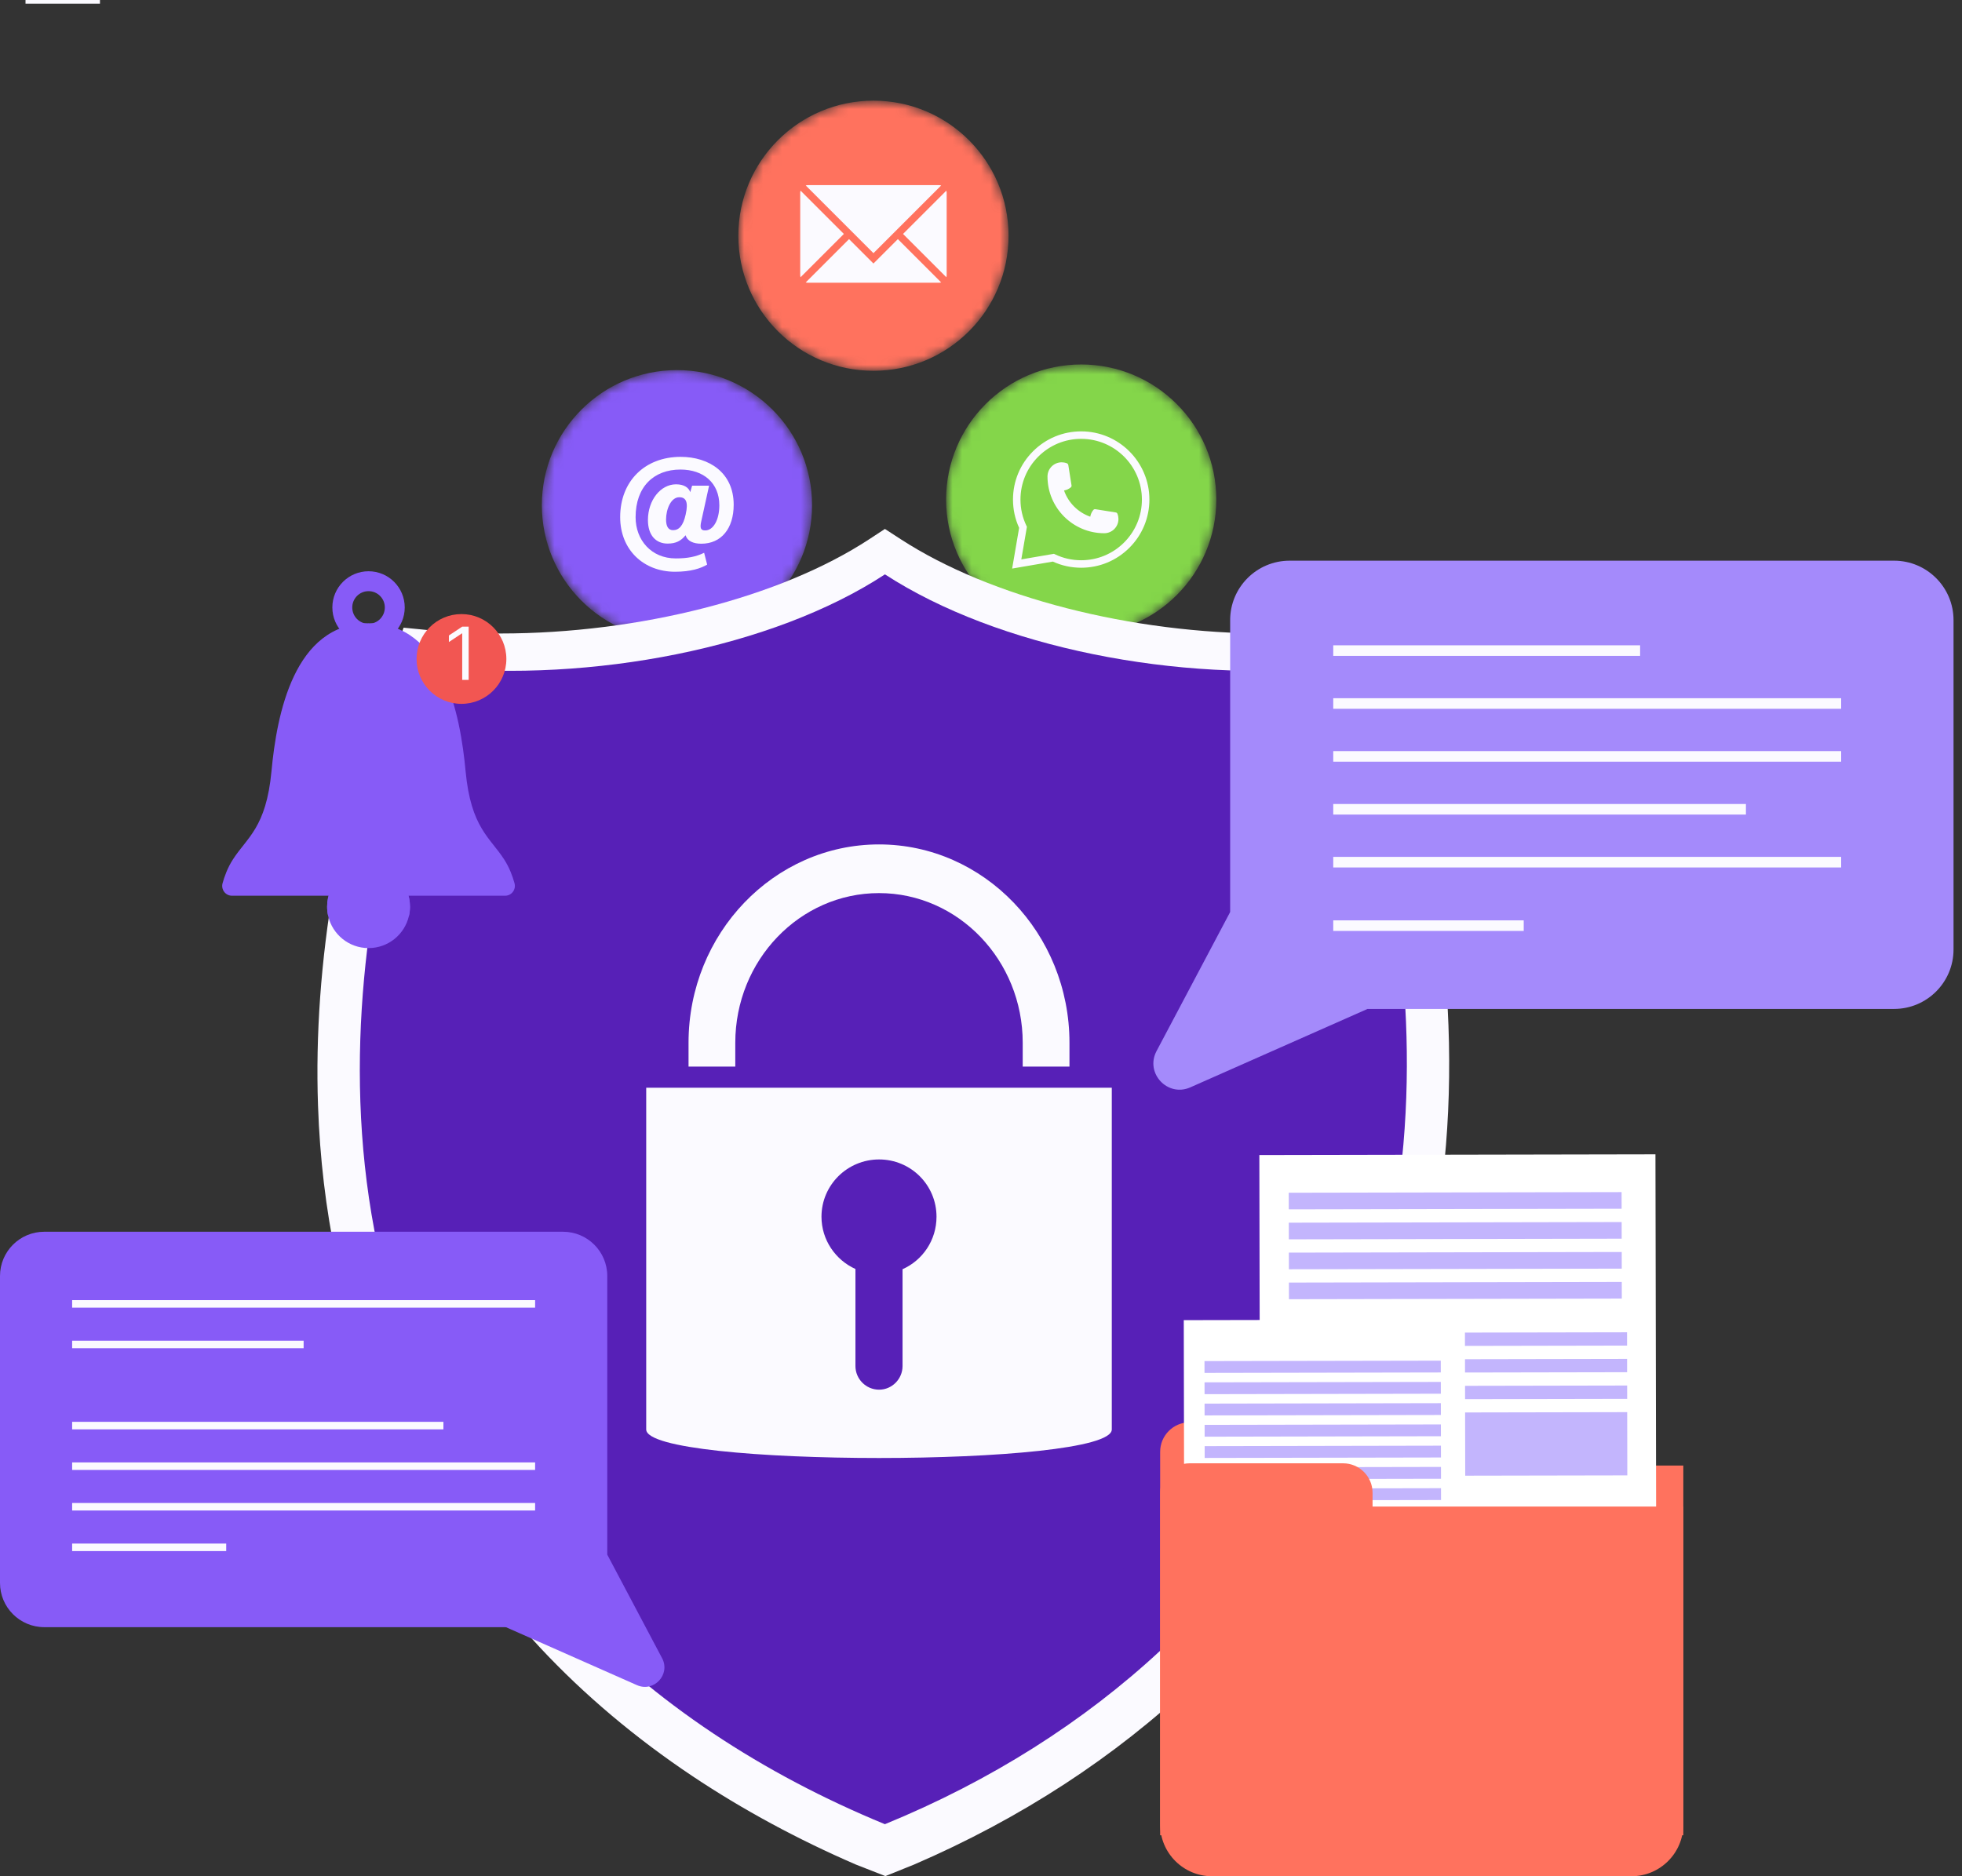 <svg width="207" height="198" viewBox="0 0 207 198" fill="none" xmlns="http://www.w3.org/2000/svg">
<rect x="0" y="0" width="207" height="198" fill="#333333" stroke="none"/>
<path d="M10.545 0.389H2.692V1.64261e-05H10.545V0.389Z" fill="#FBFAFF"/>
<mask id="mask0_282_5193" style="mask-type:luminance" maskUnits="userSpaceOnUse" x="57" y="39" width="29" height="29">
<path d="M85.677 53.31C85.677 61.182 79.295 67.564 71.422 67.564C63.55 67.564 57.168 61.182 57.168 53.31C57.168 45.438 63.55 39.056 71.422 39.056C79.295 39.056 85.677 45.438 85.677 53.31Z" fill="white"/>
</mask>
<g mask="url(#mask0_282_5193)">
<path d="M85.677 53.31C85.677 61.182 79.295 67.564 71.422 67.564C63.55 67.564 57.168 61.182 57.168 53.31C57.168 45.438 63.55 39.056 71.422 39.056C79.295 39.056 85.677 45.438 85.677 53.31Z" fill="#875BF7"/>
</g>
<path d="M72.343 54.287C72.082 55.494 71.626 55.95 71.013 55.95C70.51 55.95 70.272 55.546 70.272 54.822C70.272 53.728 70.795 52.474 71.662 52.474C72.382 52.474 72.639 52.984 72.343 54.287ZM74.812 51.253H73.021L72.826 51.942C72.674 51.48 72.197 51.11 71.326 51.11C69.706 51.11 68.36 52.77 68.36 54.88C68.36 56.514 69.22 57.365 70.434 57.365C71.334 57.365 71.849 57.07 72.332 56.486C72.514 57.096 73.144 57.378 73.994 57.378C76.102 57.378 77.407 55.772 77.407 53.263C77.407 49.875 74.804 48.212 71.812 48.212C68.03 48.212 65.431 50.784 65.431 54.568C65.431 58.054 67.932 60.336 71.216 60.336C72.89 60.336 73.931 59.983 74.607 59.581L74.289 58.335C73.42 58.763 72.503 58.93 71.296 58.93C68.707 58.93 67.057 56.982 67.059 54.58C67.061 51.361 68.981 49.552 71.793 49.552C74.235 49.552 75.893 50.984 75.893 53.32C75.893 54.899 75.236 55.975 74.408 55.975C73.951 55.975 73.824 55.76 73.977 55.054L74.812 51.253Z" fill="#FBFAFF"/>
<mask id="mask1_282_5193" style="mask-type:luminance" maskUnits="userSpaceOnUse" x="77" y="10" width="30" height="30">
<path d="M106.407 24.876C106.407 32.748 100.026 39.13 92.153 39.13C84.28 39.13 77.898 32.748 77.898 24.876C77.898 17.003 84.28 10.621 92.153 10.621C100.026 10.621 106.407 17.003 106.407 24.876Z" fill="white"/>
</mask>
<g mask="url(#mask1_282_5193)">
<path d="M106.407 24.876C106.407 32.748 100.026 39.13 92.153 39.13C84.28 39.13 77.898 32.748 77.898 24.876C77.898 17.003 84.28 10.621 92.153 10.621C100.026 10.621 106.407 17.003 106.407 24.876Z" fill="#FF725E"/>
</g>
<path d="M92.153 26.716L99.297 19.572C99.222 19.55 99.141 19.537 99.059 19.537H85.246C85.164 19.537 85.084 19.55 85.009 19.572L92.153 26.716Z" fill="#FBFAFF"/>
<path d="M99.843 29.256C99.866 29.181 99.878 29.101 99.878 29.019V20.356C99.878 20.273 99.865 20.194 99.843 20.119L95.274 24.687L99.843 29.256Z" fill="#FBFAFF"/>
<path d="M94.728 25.233L92.153 27.809L89.578 25.233L85.009 29.803C85.084 29.825 85.164 29.838 85.246 29.838H99.059C99.142 29.838 99.222 29.825 99.297 29.803L94.728 25.233Z" fill="#FBFAFF"/>
<path d="M84.462 20.118C84.439 20.194 84.427 20.273 84.427 20.356V29.019C84.427 29.101 84.439 29.181 84.462 29.256L89.031 24.687L84.462 20.118Z" fill="#FBFAFF"/>
<mask id="mask2_282_5193" style="mask-type:luminance" maskUnits="userSpaceOnUse" x="99" y="38" width="30" height="29">
<path d="M128.327 52.718C128.327 60.59 121.945 66.972 114.073 66.972C106.2 66.972 99.818 60.59 99.818 52.718C99.818 44.845 106.2 38.463 114.073 38.463C121.945 38.463 128.327 44.845 128.327 52.718Z" fill="white"/>
</mask>
<g mask="url(#mask2_282_5193)">
<path d="M128.327 52.718C128.327 60.59 121.945 66.972 114.073 66.972C106.2 66.972 99.818 60.59 99.818 52.718C99.818 44.845 106.2 38.463 114.073 38.463C121.945 38.463 128.327 44.845 128.327 52.718Z" fill="#84D64A"/>
</g>
<path d="M111.195 58.444L111.309 58.498C112.174 58.913 113.103 59.123 114.07 59.123C115.779 59.123 117.387 58.457 118.598 57.248C119.809 56.038 120.476 54.429 120.476 52.718C120.476 49.185 117.602 46.312 114.07 46.312C112.359 46.312 110.75 46.979 109.54 48.19C108.331 49.401 107.665 51.009 107.665 52.718C107.665 53.685 107.875 54.614 108.29 55.479L108.344 55.593L107.753 59.034L111.195 58.444ZM106.786 60.001L107.523 55.705C107.093 54.766 106.875 53.762 106.875 52.718C106.875 50.798 107.623 48.992 108.982 47.632C110.341 46.271 112.148 45.522 114.07 45.522C118.038 45.522 121.266 48.75 121.266 52.718C121.266 54.64 120.516 56.447 119.156 57.806C117.796 59.165 115.99 59.913 114.07 59.913C113.026 59.913 112.022 59.695 111.082 59.264L106.786 60.001Z" fill="#FBFAFF"/>
<path d="M112.013 48.787C112.098 48.787 112.181 48.793 112.261 48.808C112.363 48.825 112.461 48.852 112.555 48.888C112.638 48.92 112.698 48.994 112.712 49.082L113.052 51.225C113.064 51.303 113.034 51.382 112.973 51.433C112.774 51.599 112.53 51.716 112.261 51.76C112.711 53.052 113.735 54.076 115.028 54.526C115.073 54.258 115.188 54.013 115.355 53.814C115.406 53.754 115.483 53.724 115.56 53.736L117.727 54.08C117.8 54.092 117.862 54.141 117.891 54.21C117.932 54.31 117.962 54.417 117.98 54.526C117.994 54.607 118.001 54.69 118.001 54.775C118.001 55.601 117.331 56.271 116.504 56.272C113.198 56.272 110.517 53.59 110.516 50.284C110.517 49.456 111.187 48.787 112.013 48.787Z" fill="#FBFAFF"/>
<path d="M145.137 150.614C136.254 170.711 118.998 187.04 96.416 196.776L93.411 197.985L90.314 196.773C84.159 194.113 78.368 190.981 73.075 187.447C67.046 183.422 61.625 178.848 56.96 173.851C42.192 158.034 34.316 138.801 33.553 116.69C33.034 101.698 35.804 85.483 41.787 68.497L42.581 66.239L44.964 66.474C47.508 66.725 50.154 66.852 52.828 66.852C67.453 66.852 82.347 63.042 91.697 56.912L93.363 55.819L93.411 55.851L95.033 56.905C104.485 63.047 119.362 66.863 133.858 66.863C136.547 66.863 139.205 66.733 141.758 66.475L144.146 66.234L144.942 68.498C148.141 77.577 150.319 86.269 151.604 95.07C154.583 115.476 152.406 134.164 145.137 150.614Z" fill="#FBFAFF"/>
<path d="M147.196 95.757C145.831 86.406 143.501 77.966 140.839 70.409C124.236 72.084 105.252 68.338 93.366 60.613C81.521 68.381 62.461 72.044 45.881 70.409C37.664 93.742 28.415 136.229 60.043 170.104C68.996 179.694 80.487 187.21 93.361 192.508C93.361 192.508 93.361 192.508 93.361 192.508C93.361 192.508 93.361 192.508 93.361 192.508C115.746 183.342 132.618 167.499 141.113 148.277C149.313 129.724 149.423 111.016 147.196 95.757Z" fill="#5720B7"/>
<path d="M92.825 183.113C88.031 180.947 83.518 178.457 79.372 175.688C74.224 172.251 69.612 168.364 65.663 164.134C59.002 157 53.958 148.985 50.672 140.312C47.809 132.753 46.204 124.504 45.903 115.794C45.507 104.348 47.327 91.99 51.316 78.98C51.975 78.994 52.637 79.001 53.299 79.001C67.731 79.001 82.083 75.738 92.838 70.134C103.65 75.745 117.979 79.012 132.299 79.012C132.973 79.012 133.646 79.004 134.317 78.99C136.138 84.999 137.456 90.858 138.316 96.755C139.488 104.786 139.762 112.55 139.128 119.833C138.364 128.627 136.256 136.976 132.864 144.651C125.574 161.146 111.428 174.704 92.825 183.113Z" fill="#5720B7"/>
<path d="M68.178 114.789V150.852C68.178 154.867 117.299 154.867 117.299 150.852V114.789H68.178ZM95.223 133.94V144.161C95.223 145.522 94.114 146.653 92.75 146.653C91.363 146.653 90.253 145.522 90.253 144.161V133.917C88.15 132.97 86.67 130.848 86.67 128.402C86.67 125.057 89.398 122.357 92.75 122.357C96.102 122.357 98.806 125.057 98.806 128.402C98.806 130.871 97.35 132.994 95.223 133.94Z" fill="#FBFAFF"/>
<path d="M112.834 112.557H107.901V110.043C107.901 101.334 101.099 94.249 92.739 94.249C84.378 94.249 77.576 101.334 77.576 110.043V112.557H72.644V110.043C72.644 98.502 81.658 89.112 92.739 89.112C103.819 89.112 112.834 98.502 112.834 110.043V112.557Z" fill="#FBFAFF"/>
<path d="M4.669 171.715H59.4C61.979 171.715 64.069 169.624 64.069 167.045V134.656C64.069 132.077 61.979 129.986 59.4 129.986H4.669C2.09 129.986 0 132.077 0 134.656V167.045C0 169.624 2.09 171.715 4.669 171.715Z" fill="#875BF7"/>
<path d="M64.07 164.063L69.853 174.987C70.768 176.714 68.987 178.624 67.2 177.833L53.286 171.675L64.07 164.063Z" fill="#875BF7"/>
<path d="M56.457 137.995H7.612V137.202H56.457V137.995Z" fill="#FBFAFF"/>
<path d="M32.034 142.277H7.612V141.484H32.034V142.277Z" fill="#FBFAFF"/>
<path d="M46.782 150.841H7.612V150.047H46.782V150.841Z" fill="#FBFAFF"/>
<path d="M56.457 155.123H7.612V154.329H56.457V155.123Z" fill="#FBFAFF"/>
<path d="M56.457 159.404H7.612V158.611H56.457V159.404Z" fill="#FBFAFF"/>
<path d="M23.866 163.686H7.612V162.893H23.866V163.686Z" fill="#FBFAFF"/>
<path d="M199.833 106.473H136.062C132.596 106.473 129.787 103.664 129.787 100.199V65.443C129.787 61.977 132.596 59.169 136.062 59.169H199.833C203.297 59.169 206.106 61.977 206.106 65.443V100.199C206.106 103.664 203.297 106.473 199.833 106.473Z" fill="#A48AFB"/>
<path d="M129.789 96.245L122.018 110.924C120.79 113.244 123.182 115.812 125.583 114.749L144.279 106.473L129.789 96.245Z" fill="#A48AFB"/>
<path d="M173.039 69.216H140.664V68.1H173.039V69.216Z" fill="#FBFAFF"/>
<path d="M194.251 74.798H140.664V73.682H194.251V74.798Z" fill="#FBFAFF"/>
<path d="M194.251 80.38H140.664V79.264H194.251V80.38Z" fill="#FBFAFF"/>
<path d="M184.203 85.962H140.664V84.846H184.203V85.962Z" fill="#FBFAFF"/>
<path d="M194.251 91.544H140.664V90.427H194.251V91.544Z" fill="#FBFAFF"/>
<path d="M160.759 98.242H140.664V97.126H160.759V98.242Z" fill="#FBFAFF"/>
<path d="M43.255 95.681C43.255 96.025 43.217 96.359 43.14 96.674C42.692 98.611 40.955 100.052 38.883 100.052C36.812 100.052 35.075 98.611 34.627 96.674C34.55 96.359 34.512 96.025 34.512 95.681C34.512 93.267 36.468 91.31 38.883 91.31C41.298 91.31 43.255 93.267 43.255 95.681Z" fill="#875BF7"/>
<path d="M43.255 95.681C43.255 96.025 43.217 96.359 43.14 96.674H34.627C34.55 96.359 34.512 96.025 34.512 95.681C34.512 93.266 36.468 91.309 38.883 91.309C41.298 91.309 43.255 93.266 43.255 95.681Z" fill="#875BF7"/>
<path d="M53.288 94.526H24.476C23.787 94.526 23.299 93.871 23.482 93.206C23.681 92.483 24.017 91.562 24.566 90.709C26.054 88.379 28.078 87.368 28.641 81.402C29.195 75.437 31.008 65.773 38.883 65.773C46.757 65.773 48.571 75.437 49.124 81.402C49.687 87.368 51.711 88.379 53.199 90.709C53.749 91.562 54.084 92.483 54.283 93.206C54.466 93.871 53.978 94.526 53.288 94.526Z" fill="#875BF7"/>
<path d="M38.883 65.831C37.929 65.831 37.165 65.058 37.165 64.103C37.165 63.158 37.929 62.385 38.883 62.385C39.837 62.385 40.601 63.158 40.601 64.103C40.601 65.058 39.837 65.831 38.883 65.831ZM38.883 60.285C36.774 60.285 35.065 61.994 35.065 64.103C35.065 66.212 36.774 67.921 38.883 67.921C40.992 67.921 42.701 66.212 42.701 64.103C42.701 61.994 40.992 60.285 38.883 60.285Z" fill="#875BF7"/>
<path d="M53.423 69.541C53.423 72.157 51.302 74.277 48.687 74.277C46.071 74.277 43.95 72.157 43.95 69.541C43.95 66.925 46.071 64.804 48.687 64.804C51.302 64.804 53.423 66.925 53.423 69.541Z" fill="#F25652"/>
<path d="M49.446 66.129V71.751H48.765V66.843H48.732L47.36 67.754V67.063L48.765 66.129H49.446Z" fill="#FBFAFF"/>
<path d="M144.812 154.661V153.208C144.812 151.49 143.419 150.096 141.7 150.096H125.514C123.795 150.096 122.401 151.49 122.401 153.208V154.661V155.491V193.673H177.599V154.661H144.812Z" fill="#FF725E"/>
<path d="M174.657 121.816L132.867 121.895L132.982 182.195L174.771 182.116L174.657 121.816Z" fill="white"/>
<path d="M171.086 125.803L135.969 125.869L135.972 127.625L171.089 127.559L171.086 125.803Z" fill="#C3B5FD"/>
<path d="M171.093 128.963L135.976 129.03L135.979 130.786L171.096 130.719L171.093 128.963Z" fill="#C3B5FD"/>
<path d="M171.1 132.124L135.982 132.19L135.986 133.946L171.103 133.88L171.1 132.124Z" fill="#C3B5FD"/>
<path d="M171.105 135.284L135.987 135.351L135.991 137.107L171.108 137.04L171.105 135.284Z" fill="#C3B5FD"/>
<path d="M171.676 149.024L147.796 149.07L147.809 155.742L171.688 155.697L171.676 149.024Z" fill="#C3B5FD"/>
<path d="M171.66 140.596L144.971 140.646L144.973 142.051L171.663 142L171.66 140.596Z" fill="#C3B5FD"/>
<path d="M171.665 143.405L144.976 143.456L144.978 144.86L171.667 144.81L171.665 143.405Z" fill="#C3B5FD"/>
<path d="M171.672 146.214L144.982 146.265L144.985 147.67L171.674 147.619L171.672 146.214Z" fill="#C3B5FD"/>
<path d="M154.556 139.258L124.893 139.315L124.974 182.118L154.638 182.062L154.556 139.258Z" fill="white"/>
<path d="M152.008 143.59L127.08 143.637L127.082 144.883L152.01 144.836L152.008 143.59Z" fill="#C3B5FD"/>
<path d="M152.013 145.833L127.085 145.88L127.087 147.127L152.015 147.079L152.013 145.833Z" fill="#C3B5FD"/>
<path d="M152.016 148.076L127.088 148.124L127.09 149.37L152.018 149.323L152.016 148.076Z" fill="#C3B5FD"/>
<path d="M152.02 150.32L127.093 150.367L127.095 151.614L152.023 151.566L152.02 150.32Z" fill="#C3B5FD"/>
<path d="M152.025 152.563L127.098 152.611L127.1 153.857L152.028 153.81L152.025 152.563Z" fill="#C3B5FD"/>
<path d="M152.03 154.807L127.103 154.854L127.105 156.101L152.033 156.053L152.03 154.807Z" fill="#C3B5FD"/>
<path d="M152.033 157.05L127.105 157.098L127.108 158.344L152.036 158.297L152.033 157.05Z" fill="#C3B5FD"/>
<path d="M152.438 173.003L135.487 173.036L135.496 177.772L152.447 177.74L152.438 173.003Z" fill="#C3B5FD"/>
<path d="M152.427 167.021L133.482 167.057L133.484 168.054L152.429 168.018L152.427 167.021Z" fill="#C3B5FD"/>
<path d="M152.431 169.015L133.486 169.051L133.488 170.048L152.433 170.012L152.431 169.015Z" fill="#C3B5FD"/>
<path d="M152.434 171.009L133.489 171.045L133.491 172.042L152.436 172.006L152.434 171.009Z" fill="#C3B5FD"/>
<path d="M144.812 158.988V157.535C144.812 155.816 143.419 154.423 141.7 154.423H125.514C123.795 154.423 122.401 155.816 122.401 157.535V158.988V159.818V192.528C122.401 195.55 124.851 198 127.874 198H172.127C175.149 198 177.599 195.55 177.599 192.528V158.988H144.812Z" fill="#FF725E"/>
</svg>
